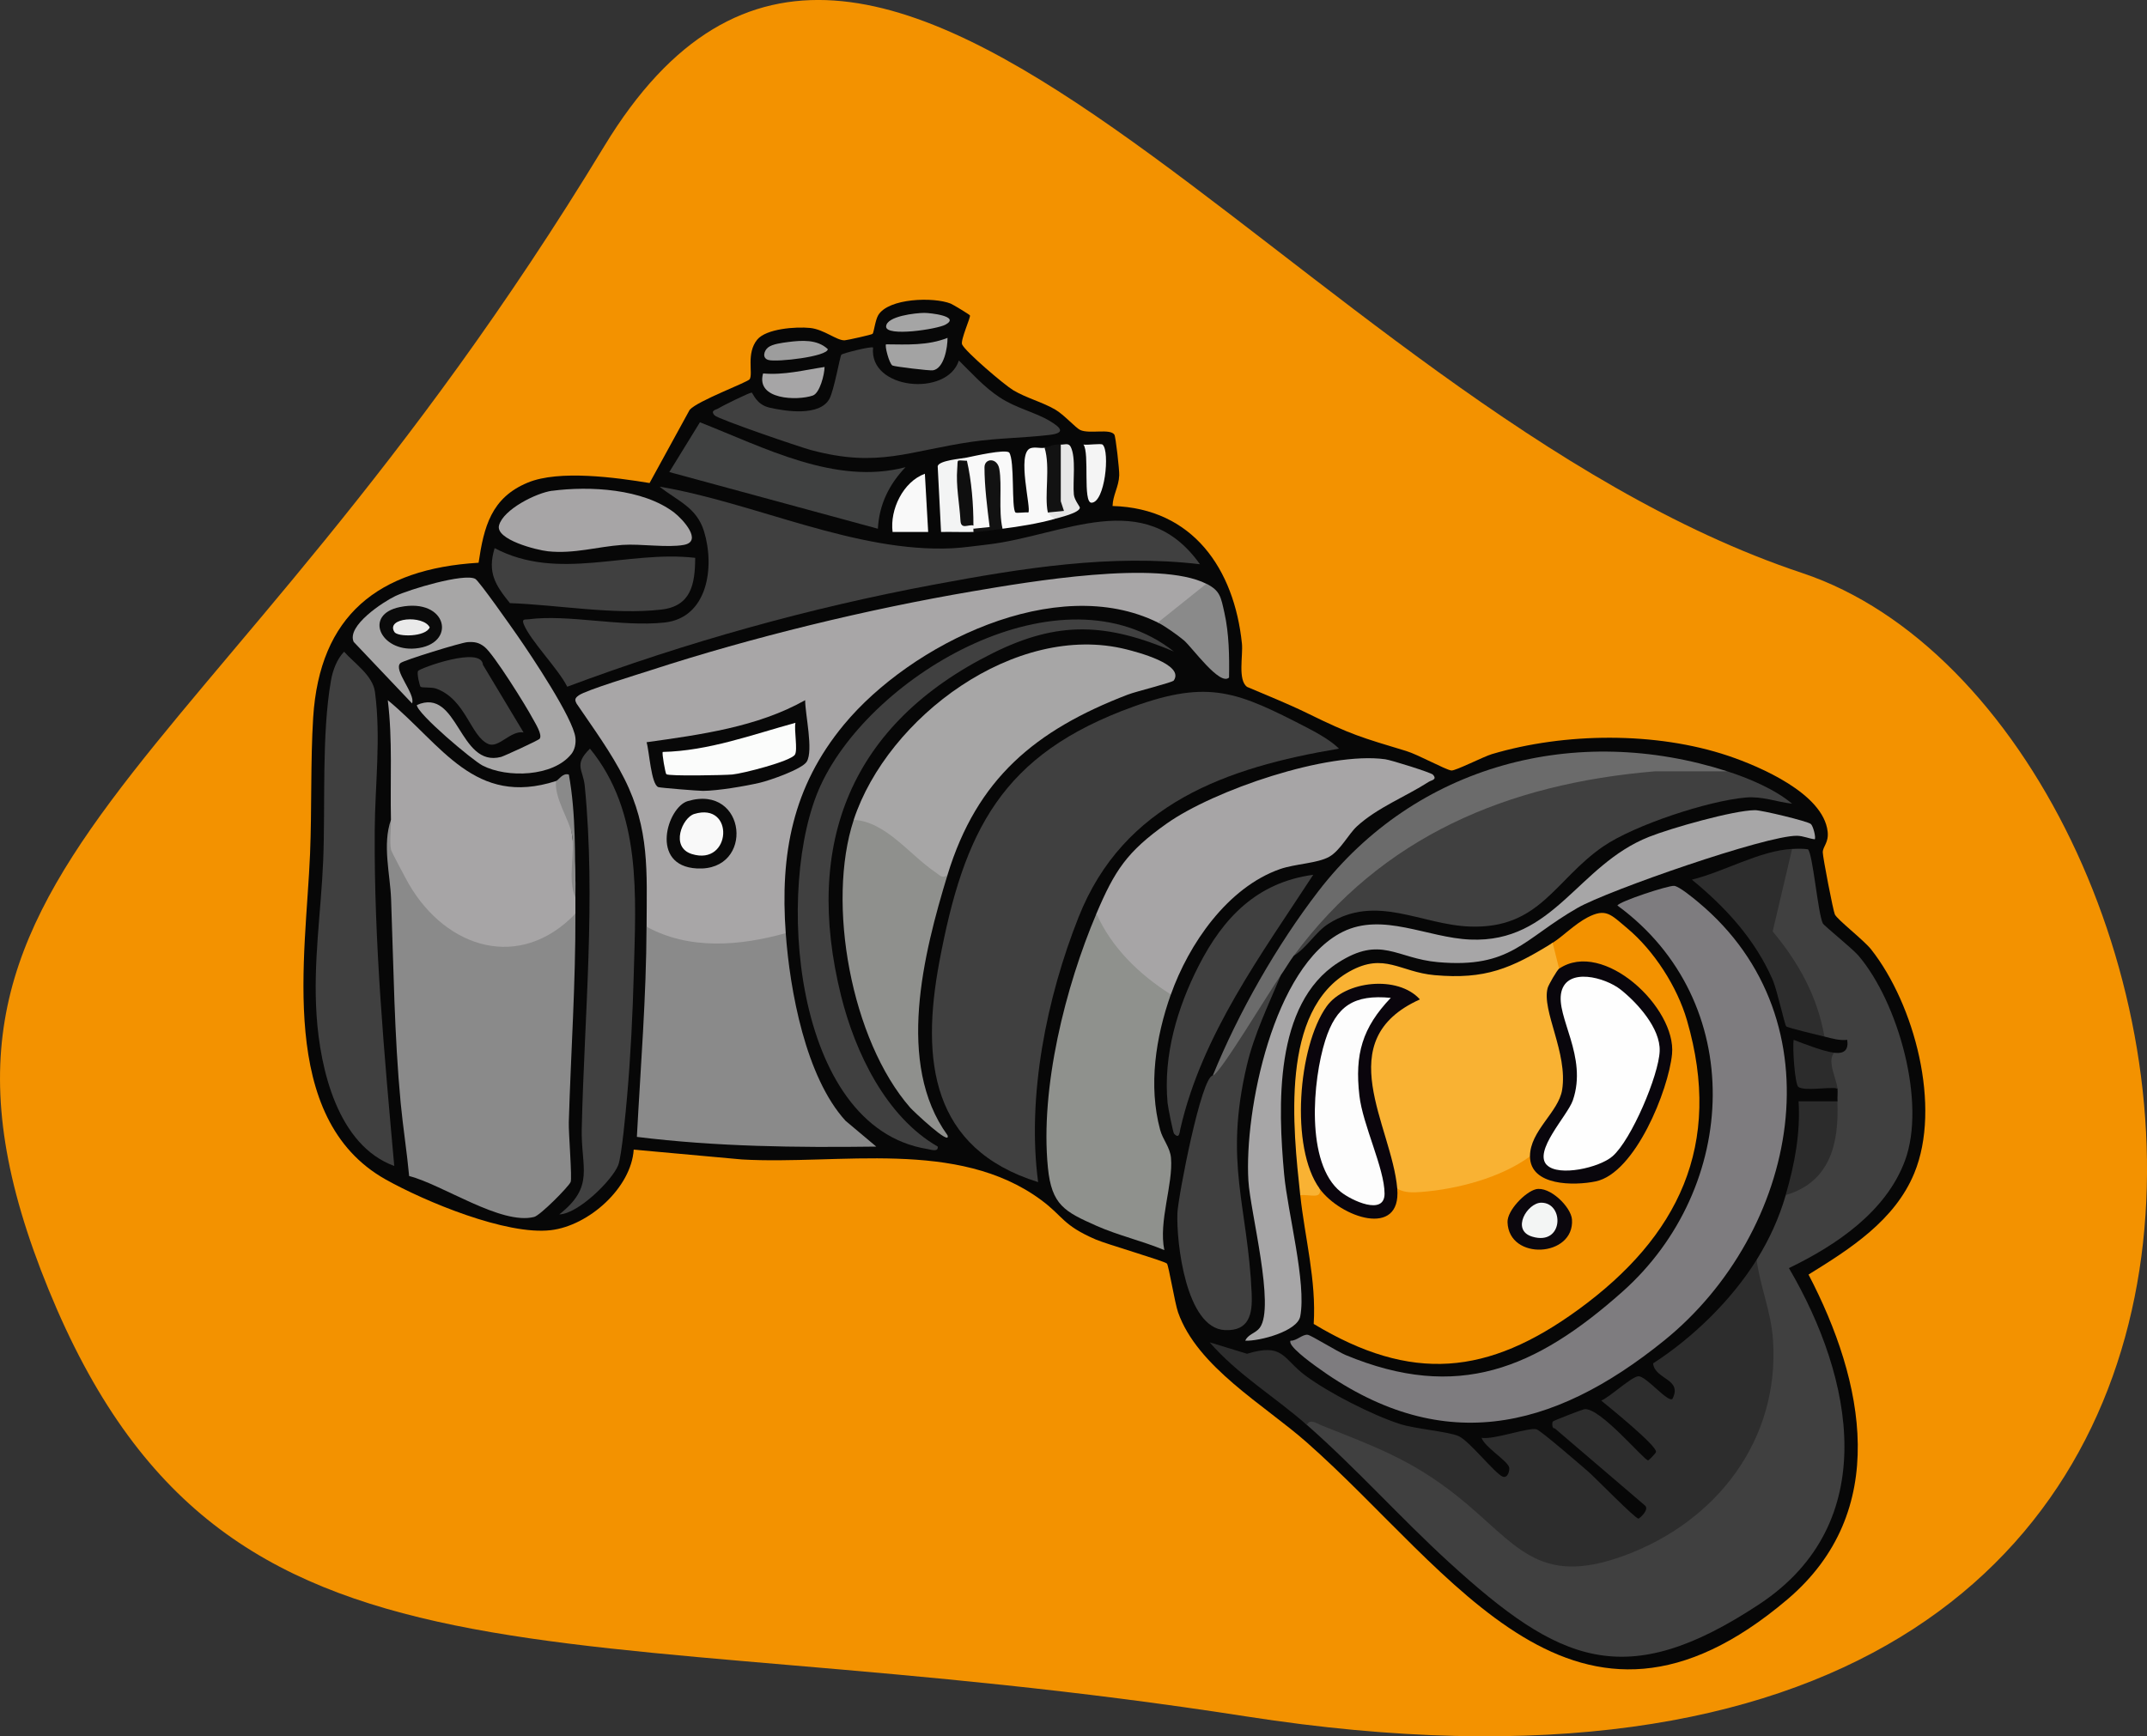 <?xml version="1.0" encoding="UTF-8"?>
<svg id="Capa_2" data-name="Capa 2" xmlns="http://www.w3.org/2000/svg" viewBox="0 0 331.75 268.37">
  <rect x="0" y="0" width="331.75" height="268.37" fill="#333333" stroke="none"/>
  <defs>
    <style>
      .cls-1 {
        fill: #a7a6a7;
      }

      .cls-2 {
        fill: #7e7c7f;
      }

      .cls-3 {
        fill: #a8a6a7;
      }

      .cls-4 {
        fill: #2c2c2c;
      }

      .cls-5 {
        fill: #f3f5f4;
      }

      .cls-6 {
        fill: #fbfcfb;
      }

      .cls-7 {
        fill: #121212;
      }

      .cls-8 {
        fill: #080808;
      }

      .cls-9 {
        fill: #2d2d2d;
      }

      .cls-10 {
        fill: #0a050c;
      }

      .cls-11 {
        fill: #090909;
      }

      .cls-12 {
        fill: #f3f4f4;
      }

      .cls-13 {
        fill: #0b070d;
      }

      .cls-14 {
        fill: #8f918d;
      }

      .cls-15 {
        fill: #e5e5e5;
      }

      .cls-16 {
        fill: #f9f9f9;
      }

      .cls-17 {
        fill: #8a8a8a;
      }

      .cls-18 {
        fill: #404040;
      }

      .cls-19 {
        fill: #a7a6a6;
      }

      .cls-20 {
        fill: #f39200;
      }

      .cls-21 {
        fill: #a6a5a6;
      }

      .cls-22 {
        fill: #404141;
      }

      .cls-23 {
        fill: #0f0f0f;
      }

      .cls-24 {
        fill: #f4f4f4;
      }

      .cls-25 {
        fill: #a5a5a5;
      }

      .cls-26 {
        fill: #6b6b6b;
      }

      .cls-27 {
        fill: #a3a3a3;
      }

      .cls-28 {
        fill: #0a0a0a;
      }

      .cls-29 {
        fill: #a7a5a6;
      }

      .cls-30 {
        fill: #09060c;
      }

      .cls-31 {
        fill: #fefefe;
      }

      .cls-32 {
        fill: #f9b233;
      }

      .cls-33 {
        fill: #070707;
      }

      .cls-34 {
        fill: #eaeaea;
      }

      .cls-35 {
        fill: #9d9d9d;
      }

      .cls-36 {
        fill: #fdfdfd;
      }

      .cls-37 {
        fill: #414141;
      }

      .cls-38 {
        fill: #8f908d;
      }
    </style>
  </defs>
  <g id="Capa_1-2" data-name="Capa 1">
    <g>
      <path class="cls-20" d="M278.45,88.56c68.72,22.89,98.9,205.51-85.84,176.74-106.87-16.64-157.68,1.07-185.09-65.95C-19.89,132.34,31.97,123.82,93.36,22.61c41.91-69.09,106.41,39.74,185.09,65.95Z"/>
      <path class="cls-33" d="M149.87,48.77c.15.21-1.49,3.82-1.21,4.46.49,1.12,6.54,6.27,7.9,7.08,2.06,1.23,4.48,1.82,6.5,3,1.34.78,3.16,2.83,3.85,3.15,1.44.66,4.61-.27,5.28.72.21.32.79,5.48.75,6.29-.07,1.79-.98,3.03-1.03,4.74,12.42.35,18.8,9.75,19.99,21.26.19,1.85-.67,5.65.8,6.7,3.12,1.33,6.35,2.62,9.39,4.11,6.63,3.26,8.28,3.71,15.2,5.8,1.83.55,6.02,2.88,6.97,3.01.61.08,4.98-2.15,6.26-2.53,11.25-3.35,25.36-3.49,36.52.26,4.92,1.66,14.67,5.84,15.36,11.68.21,1.75-.74,2.3-.75,3.24,0,.73,1.61,9.08,1.87,9.6.43.86,4.43,3.93,5.6,5.4,6.72,8.53,10.9,24.32,6.67,34.59-3.01,7.31-9.91,11.7-16.34,15.67,8.65,16.57,12.73,36.64-3.27,50.21-32.68,27.72-51.6-4.28-74.26-24.27-6.61-5.83-16.91-11.64-19.89-20.11-.5-1.42-1.45-7.26-1.72-7.53-.42-.41-9.29-2.98-11.02-3.73-5.13-2.22-4.98-3.56-8.41-6.09-12.89-9.54-31.21-5.41-46.23-6.27l-16.73-1.52c-.39,5.9-6.93,11.76-12.81,12.45-6.85.81-19.41-4.41-25.54-7.85-16.8-9.46-12.3-34.44-11.66-50.35.28-6.87.06-14.2.48-21.02,1-15.83,10.07-23.01,25.56-23.94.82-5.54,1.94-10.05,7.61-12.39,4.83-2,13.66-.78,18.81.07l6.2-11.32c1.25-1.41,8.98-4.26,9.27-4.73.55-.88-.57-3.97,1.15-6.1,1.39-1.72,6.01-2.04,8.18-1.82s4.14,1.98,5.36,1.91c.36-.02,4.14-.85,4.3-1,.19-.17.4-2.08.87-2.88,1.58-2.65,8.56-2.85,11.21-1.79.35.14,2.86,1.67,2.96,1.81Z"/>
      <path class="cls-18" d="M276.91,131.22c.81-.04,1.65-.07,2.45.05.75.64,1.54,9.92,2.3,11.45.18.36,4.55,3.87,5.51,4.99,6.13,7.2,10.51,22.71,7.18,31.69-2.94,7.91-10.64,13.08-17.93,16.6,9.98,17.01,14.41,39.38-4.55,51.93-20.79,13.76-30.99,9.05-47.96-6.45-7.5-6.85-14.34-14.54-21.99-21.26-.68-.73-.59-.99.24-1.39.9-.43,8.68,3,10.27,3.73,8.93,4.12,15.45,9.26,22.55,15.76,5.62,4.52,12.7,2.82,18.78-.12,16.27-7.87,23.06-23.83,17.11-40.94l.56-2.54c1.98-3.19,3.44-6.39,4.5-10l.94-1.29c5.01-2.18,6.29-7.3,6.09-12.34l.97-.87c-.03-.66.05-1.34,0-2-1.82-.2-3-5.81-.5-5.5,1.54.18,2.23-.44,2-2-1.23.13-2.34-.21-3.5-.5l-1.26-1.21c-1.16-5.54-4.22-10.29-7.61-14.74-.28-.56,2.31-11.72,2.66-12.25.31-.46.6-.65,1.22-.8Z"/>
      <path class="cls-18" d="M206.91,115.71c-17.4,2.91-33.3,8.52-40.24,26.02-4.95,12.47-8.02,27.7-6.26,40.98-16.56-5.16-18.1-18.87-15.27-34.01,3.81-20.34,9.6-32.13,30.01-39.49,11.74-4.23,16.15-2.24,26.78,3.24,1.57.81,3.74,2.02,4.98,3.27Z"/>
      <path class="cls-20" d="M239.91,145.72c1.5-.93,3.39-2.87,5.35-3.9,2.9-1.52,3.62-.48,6.16,1.64,4.16,3.47,7.75,9.07,9.25,14.25,5.59,19.27-1.33,33.45-16.8,44.71-13.96,10.16-25.74,11.33-40.88,2.21.42-6.75-1.36-13.27-2.08-19.92.44-.83,1.44-1.16,3-1l1.08-.24c2.08,2.7,9.74,6.74,9.95.91l.97-.67,1.16-.59c6.13.33,12.54-1.45,17.84-4.59l1.5.18c.76.07,1.23.57,1.43,1.5,10.74,7.09,18.12-7.55,19.42-16.61.98-6.8-8.38-16.34-15.33-13.34l-1.02-.55c-1.49.51-2.3-3.3-1-4Z"/>
      <path class="cls-3" d="M186.41,90.22c.57,1.42-2.98,3.85-4.35,4.76-1.04,1.24-2.09,1.66-3.15,1.24-15.71-7.76-38.17,3.32-48.49,15.76-7.98,9.63-9.89,20.05-9.01,32.24-.18.5-.44.98-.9,1.28-1.55.98-8.78,1.42-10.95,1.3-3.07-.16-8.44-.64-9.65-3.58.03-8.47.48-15.07-3.42-22.83-2.04-4.07-4.84-7.87-7.39-11.63-.34-.62-.24-.87.31-1.27,1.08-.81,9.16-3.25,11.11-3.89,15.7-5.11,33.5-9.44,49.79-12.21,8.63-1.47,28.71-4.9,36.09-1.16Z"/>
      <path class="cls-9" d="M201.91,220.22c-4.94-4.34-10.69-7.78-15-12.75l5.78,1.77c5.69-1.73,5.51.78,9.06,3.4s10.17,6.03,14.55,7.45c2.43.79,7.49,1.16,9.11,1.89s5.56,5.74,6.76,6.24c.85.36,1.17-1.09,1-1.5-.46-1.1-3.7-3.02-4.25-4.49,1.83.35,7.34-1.67,8.51-1.31.68.21,6.86,5.56,8,6.55,1.05.91,7.21,7.24,7.74,7.25.15,0,1.7-1.36,1.04-2l-13.97-11.95c-.52.05-.38-.97-.32-1.04.18-.19,4.61-1.88,4.87-1.92,2.39-.38,9.24,7.91,9.88,7.91.09,0,1.16-1.05,1.21-1.31.17-.94-7.16-6.87-8.46-7.93,1.32-.53,4.73-3.76,5.76-3.76,1.22,0,4.5,4.08,5.24,3.5,1.61-3.14-2.71-2.97-2.99-5.49,6.15-3.97,12.12-9.78,16-16.01.54,4.12,2.21,7.94,2.52,12.23,1.12,15.59-8.74,28.29-23.03,33.51-13.5,4.93-16.66-1.98-25.75-9.22-7.1-5.66-12.81-7.68-21.04-10.96-.64-.26-1.74-1.07-2.19-.05Z"/>
      <path class="cls-2" d="M199.42,207.22c.91.05,1.87-1.04,2.66-.91.55.09,4.58,2.6,5.85,3.13,17.31,7.19,29.34,2.13,42.72-9.75,18.15-16.11,19.42-44.98-.73-59.73.3-.64,7.84-3.11,8.76-3.04.77.06,3,1.91,3.74,2.53,22.03,18.34,15.37,51.03-5.27,67.74-17.37,14.06-34.74,17.97-53.9,3.93-.72-.53-4.38-3.17-3.83-3.91Z"/>
      <path class="cls-17" d="M60.41,126.72l.67.23c.43,12.45,15.1,25.04,26.35,14.33l1.48-.06c.04,10.84-.7,21.48-1.02,32.23-.05,1.64.54,8.7.28,9.25-.35.77-4.69,5.15-5.63,5.39-5.09,1.31-14.19-5.02-19.32-6.32-.35-3.76-.95-7.55-1.31-11.3-.99-10.5-1.09-21-1.48-31.52-.14-3.81-1.38-8.42-.02-12.23Z"/>
      <path class="cls-32" d="M239.91,145.72l1,4c.56.78.29,1.88-.82,3.29.27,3.53.98,7.08,2.13,10.67.73,4.53-.66,8.72-4.15,12.57-.26,1.32-.81,2.15-1.66,2.48-4.49,3.3-11.2,5.06-16.76,5.5-1.26.1-2.61.16-3.74-.5l-1.06-.55c-1-4.52-2.14-9.01-3.45-13.48-1.57-6.21.09-12.39,6.16-15.41-16.14-7-18.05,18.52-13.25,28.24l-.4,1.2c.41,1.7-1.62.82-3,1-1.11-10.33-3.18-28.59,7.65-34.6,5.37-2.97,7.75.11,13.1.59,7.85.7,11.84-1.03,18.24-4.99Z"/>
      <path class="cls-18" d="M185.41,87.21c-13.71-1.63-27.62.63-41.1,3.15-19.24,3.59-38.38,8.94-56.66,15.78-1.39-2.78-5.72-7.13-6.73-9.68-.34-.86.22-.67.74-.74,6.12-.81,14.32,1.22,21.01.5s7.81-8.58,6.11-14.11c-1.15-3.73-4.11-4.68-6.86-6.89,14.69,2.47,30.29,10.25,45.27,9.52,1.6-.08,3.75-.39,5.42-.58,11.68-1.36,24.18-9.11,32.81,3.06Z"/>
      <path class="cls-17" d="M121.41,144.22c.64,8.89,3.09,22.27,9.24,29.01l4.75,3.99c-12.36.16-24.72.02-36.99-1.5.57-10.83,1.46-21.63,1.49-32.49,6.61,3.64,14.46,2.97,21.5,1Z"/>
      <path class="cls-29" d="M169.41,141.22c2.84-6.69,4.73-9.58,10.84-13.91,7.36-5.21,24.91-11.18,33.78-9.96.91.12,7.07,2.05,7.38,2.38.72.79-.24.85-.64,1.11-3.57,2.3-7.93,3.97-11.1,6.88-1.31,1.21-2.58,3.75-4.29,4.71-1.83,1.02-5.25,1.08-7.6,1.9-8.11,2.85-14.1,11.59-16.86,19.39l-1.63.13c-3.52-1.66-10.25-8.52-9.87-12.63Z"/>
      <path class="cls-18" d="M266.91,119.22c3.29,1.06,7.34,2.76,10,5-2.5-.29-4.58-1.18-7.19-.95-5.78.51-17.14,4.24-21.97,7.54-7.52,5.16-9.79,12.77-20.59,12.4-7.6-.26-14.51-5.13-21.92-.41-1.94,1.23-3.32,3.7-5.33,4.92.02-.45.05-.89.16-1.32.82-3.35,9.79-11,12.99-13.41,14.45-10.86,36.3-16.97,53.85-13.77Z"/>
      <path class="cls-14" d="M180.91,153.72c-2.33,6.57-3.49,14.08-1.65,20.9.41,1.54,1.54,2.71,1.68,4.35.35,4.11-1.95,9.78-1.03,14.25-3.38-1.42-7.14-2.27-10.49-3.76-4.91-2.18-6.93-3.2-7.5-9-1.22-12.34,2.7-27.94,7.5-39.25,2.34,5.27,6.66,9.45,11.5,12.5Z"/>
      <path class="cls-29" d="M85.91,120.72l.98.54c1.47,5.69,2.15,11.51,2.02,17.46.01.83,0,1.67,0,2.5-8.58,8.94-19.93,5.39-25.71-4.54-.48-.83-2.7-5.01-2.77-5.31-.27-1.17.01-3.27-.02-4.65-.14-6.18.27-12.36-.49-18.5,8.39,6.92,13.41,16.54,25.99,12.5Z"/>
      <path class="cls-19" d="M131.91,126.72c5.23-15.86,25.01-30.63,42.11-26.36,1.59.4,9.06,2.31,7.35,4.82-.21.31-5.88,1.71-7.08,2.17-14.31,5.5-23.33,12.98-27.88,27.87-.68,1.54-2.02,1.29-4.03-.75-2.9-3.13-6.19-5.36-9.87-6.68l-.6-1.07Z"/>
      <path class="cls-18" d="M60.91,180.21c-8.72-3.19-11.44-14.95-11.99-23.25s.69-15.97,1.02-23.97c.35-8.69-.26-19.43,1.2-27.8.27-1.56.91-3.31,2.03-4.46,1.59,1.79,4.43,3.67,4.77,6.22.95,7.18,0,14.4-.04,21.5-.11,17.26,1.48,34.59,3.02,51.77Z"/>
      <path class="cls-1" d="M279.79,127.34c.39.32.83,2.14.62,2.38-.93-.11-1.77-.52-2.73-.54-4.73-.08-29.25,8.47-33.91,11.14-8.43,4.82-10.28,9.39-21.59,8.39-6.45-.57-8.79-4.18-15.43.09-9.93,6.38-9.27,22.29-8.33,32.67.53,5.85,3.48,16.83,2.49,21.99-.45,2.32-6.3,3.85-8.49,3.76.39-.99,1.6-1.14,2.24-2,2.41-3.25-1.48-17.96-1.76-22.72-.65-10.84,3.88-33.16,14.57-38.47,6.19-3.07,13.07.91,19.7,1.19,12.95.55,16.56-11.48,27.62-15.87,3.36-1.34,13.03-4.1,16.4-4.13,1.02,0,8.07,1.69,8.6,2.13Z"/>
      <path class="cls-18" d="M181.41,100.71c-10.43-4.41-17.83-4.82-28.01.24-21.91,10.9-29.3,29.35-23.44,52.96,2.17,8.73,6.92,18.69,14.94,23.31.12.9-1.09.46-1.62.37-20.98-3.39-23.54-40.96-16.47-56.22,8.01-17.3,37.24-34.3,54.59-20.66Z"/>
      <path class="cls-38" d="M146.41,135.22c-3.71,12.16-8.02,29.19,0,40.25.6,1.85-5.39-3.83-5.75-4.25-9.13-10.43-12.99-31.62-8.74-44.51,4.99.3,8.58,5.38,12.65,8.13.64.43,1.06,1.05,1.85.37Z"/>
      <path class="cls-18" d="M134.91,53.71c-.69,6.53,11.46,7.67,13.25,2.01,2.02,1.98,3.91,4.12,6.3,5.69,2.6,1.72,5.48,2.28,7.81,3.69,1.68,1.02,2.4,1.83-.09,2.12-3.96.47-8,.48-11.95,1.05-9.91,1.44-14.51,4.08-24.92,1.29-1.75-.47-14.36-4.78-14.89-5.36-.73-.79.24-.85.64-1.11.57-.37,4.72-2.41,5.08-2.41.19,0,.67,1.84,2.75,2.32,2.57.59,7.73,1.36,9.25-1.32.74-1.31,1.64-6.61,1.87-6.87.17-.19,4.66-1.35,4.91-1.09Z"/>
      <path class="cls-37" d="M86.41,187.71c5.56-4.37,3.34-7.24,3.48-13.27.41-17.57,2.19-35.34.47-52.93-.26-2.63-1.76-3.27.8-5.8,8.03,9.82,7.09,22.71,6.77,34.77-.16,6.15-.49,12.81-1.03,18.97-.18,2.04-.83,9.25-1.37,10.63-.95,2.39-6.26,7.58-9.12,7.62Z"/>
      <path class="cls-18" d="M187.41,166.22c2.96-5.23,6.05-10.38,9.27-15.46l1.23-.04c-1.9,4.62-4.11,9.07-5.26,13.99-3.55,15.08.16,21.57.76,35.27.13,3.01-.33,5.8-4.16,5.6-6.01-.31-7.5-13.61-7.32-18.1.09-2.37,3.69-21.2,5.49-21.25Z"/>
      <path class="cls-26" d="M266.91,119.22h-11.24c-22.78,1.93-42.12,10.04-55.76,28.5-.71.96-1.31,2.02-2,3-1.87,2.67-9.52,15.47-10.5,15.5,3.95-9.72,9.88-20.12,16.29-28.46,15.08-19.59,39.8-26.07,63.21-18.54Z"/>
      <path class="cls-19" d="M88.26,116.57c-2.78,3.48-9.89,3.72-13.7,1.75-1.55-.8-10.13-8.03-10.15-9.35,6.45-2.84,6.45,9.75,13.02,8.02.44-.12,5.76-2.55,5.96-2.81.46-.63-.71-2.44-1.07-3.11-1.05-1.99-6.01-9.93-7.43-11.07-.87-.7-1.56-.82-2.65-.75-.98.06-9.83,2.79-10.35,3.23-1.22,1.04,2.37,4.78,1.78,6.24l-9.02-9.51c-1.13-2.47,4.56-6.19,6.43-7.08,2.14-1.02,10.56-3.56,12.34-2.67.6.3,5.74,7.65,6.61,8.9,2.05,2.96,8.55,12.66,8.88,15.66.1.88-.08,1.85-.65,2.56Z"/>
      <path class="cls-22" d="M139.91,72.22c-2.54,2.66-4.07,5.79-4.26,9.5l-32.23-8.76,4.73-7.69c9.89,3.87,20.95,9.79,31.76,6.94Z"/>
      <path class="cls-18" d="M202.91,135.22c-7.97,12.23-17.19,24.7-20.52,39.24-.13.58-.15,1.66-.98.76-.16-.18-.94-4.12-1-4.76-.68-7.34,1.5-14.71,4.81-21.19,3.8-7.44,9-12.88,17.69-14.06Z"/>
      <path class="cls-18" d="M107.42,86.22c-.02,4.07-.63,7.48-5.25,8-7.36.84-15.96-.73-23.38-1-2.29-2.83-3.5-4.76-2.36-8.5,9.89,5.21,20.41.29,31,1.5Z"/>
      <path class="cls-29" d="M85.31,75.86c5.83-.77,14.04-.32,18.86,3.36,1.33,1.02,4.47,4.45,1.5,5-2.58.47-6.62-.19-9.49,0-3.88.27-7.42,1.41-11.5.99-1.81-.19-8.16-1.82-7.57-4.01.67-2.48,5.77-5.02,8.2-5.35Z"/>
      <path class="cls-9" d="M276.91,131.22l-3,12.74c4.02,4.84,6.88,9.96,8,16.26-.89-.22-5.71-1.36-5.91-1.59-.25-.28-1.41-5.62-2.08-7.17-2.72-6.25-7.28-11.24-12.5-15.5,4.9-1.18,10.49-4.49,15.5-4.75Z"/>
      <path class="cls-18" d="M80.91,113.21c-2.03-.36-3.85,2.51-5.49,1.77-2.73-1.23-3.43-6.86-8-8.54-.75-.28-2.18-.09-2.44-.3-.12-.1-.63-2.12-.37-2.45.34-.43,9.82-3.9,10.01-.94l6.28,10.46Z"/>
      <path class="cls-16" d="M161.41,69.22c1.06.06,1.52.82,1.38,2.3v7s-.88.7-.88.7c1.19.14,1.53.48,1,1-2.43.69-5.48,1.18-8,1.5l-1.08-.58c-.7.82-2.45.92-3.42.58-.45-.09-.43-.26,0-.5l-1.01-1.13c-.44-2.37-.77-6.83,0-8.87-.44-.14-.43-.31,0-.5,1.17-.24,5.82-1.31,6.53-.79.9,1.26.32,8.63.98,9.28.14.14,1.49-.07,1.98,0,.52-.51-1.85-9.16.34-9.93.69-.24,1.55.05,2.16-.07Z"/>
      <path class="cls-17" d="M186.41,90.22c2.15,1.09,2.24,2.08,2.78,4.47.72,3.21.78,6.75.72,10.03-1.41,1.38-5.72-4.69-6.99-5.76-.95-.79-2.95-2.22-4.01-2.74l7.5-6Z"/>
      <path class="cls-4" d="M283.91,170.22c.27,6.53-1.11,12.47-8,14.5,1.38-4.7,2.31-9.58,2-14.5h6Z"/>
      <path class="cls-4" d="M283.41,162.72c-1.15,1.29.38,4.01.5,5.5-1.4-.25-5.06.46-6.03-.22-.54-.38-.94-6.2-.72-7.28,1.63.63,4.65,1.81,6.26,1.99Z"/>
      <path class="cls-16" d="M142.91,73.22l.51,9h-5.5c-.44-3.47,1.63-7.77,5-9Z"/>
      <path class="cls-12" d="M149.41,70.72v.5c-1.11,2.68-.63,7.83,1,10,0,.17,0,.33,0,.5.44.14.43.31,0,.5-1.66.04-3.34-.03-5,0l-.52-10.17c.21-.9,3.7-1.16,4.52-1.33Z"/>
      <path class="cls-27" d="M136.92,53.22c3.2.03,6.46.21,9.49-1,.01,1.49-.53,4.74-2.26,5.02-.49.08-5.99-.58-6.26-.75-.5-.32-1.21-3.05-.98-3.27Z"/>
      <path class="cls-21" d="M127.41,56.72c-.01,1.15-.73,4.05-1.83,4.42-2.36.81-8.83.68-7.67-3.42,3.23.29,6.34-.52,9.5-1Z"/>
      <path class="cls-15" d="M163.91,68.72c.52.03,1.2-.31,1.52.32.88,1.69.31,5.38.5,7.4.08.84.94,1.86.93,2.03-.06.81-3.18,1.53-3.95,1.74-.24-.27-.94-.73-1-1-.07-.98.32-1.07,1.12-1.18l-.12-8.63,1-.7Z"/>
      <path class="cls-7" d="M154.91,81.72c-1.65.21-2.66.46-4.5.5v-.5l2.51-.26c-.37-2.92-.8-6.31-.8-9.22,0-1.45,1.97-1.54,2.29.23.46,2.56-.16,6.44.5,9.25Z"/>
      <path class="cls-24" d="M170.39,68.74c1.12,1.08.35,8.92-1.73,8.96-1.39.03-.27-7.71-1.25-8.99.65.12,2.73-.22,2.97.02Z"/>
      <path class="cls-35" d="M121.81,52.86c2.06-.26,4.45-.44,6.1,1.1,0,1.14-7.85,2.05-9.17,1.68-1.04-.29-.67-1.45-.07-1.93.68-.55,2.23-.73,3.15-.85Z"/>
      <path class="cls-7" d="M163.91,68.72v8.76s.49,1.49.49,1.49l-2.49.24c-.57-2.61.42-7.02-.5-10,.84-.16,1.06-.57,2.5-.5Z"/>
      <path class="cls-25" d="M142.8,48.36c1,0,5.62.53,3.31,1.81-1.29.72-9.24,1.92-9.19.3s4.61-2.1,5.88-2.11Z"/>
      <path class="cls-17" d="M85.91,120.72c.4-.13,1.04-1.32,1.99-1,1.13,6.23.91,12.66,1.01,19-1.27-2.86,0-6.73-.53-9.72-.41-2.34-2.72-5.56-2.47-8.28Z"/>
      <path class="cls-10" d="M203.91,183.72c-4.6-6.32-3.33-22.01,1.08-28.17,2.85-3.99,11.04-4.85,14.41-1.08-14.04,6.32-4.32,19.52-3.5,29.25.65,7.69-8.75,4.47-12,0Z"/>
      <path class="cls-30" d="M236.41,178.72c0-3.95,4.42-6.81,4.97-10.28.9-5.72-3.19-12.23-2.24-15.73.13-.49,1.45-2.77,1.77-2.99,6.84-4.61,18.14,6.07,17.45,13.19-.54,5.55-5.7,18.44-11.81,19.69-3.29.68-10.13.74-10.14-3.89Z"/>
      <path class="cls-13" d="M237.29,183.82c2.15-.54,5.47,2.72,5.61,4.67.4,5.84-9.76,6.42-9.96.42-.06-1.84,2.76-4.69,4.36-5.09Z"/>
      <path class="cls-8" d="M99.91,114.72c8.28-1.16,17.15-2.35,24.5-6.5,0,2.19,1.3,7.75.25,9.5-.71,1.17-5.74,2.91-7.24,3.26-2.32.54-6.48,1.24-8.78,1.26-.77,0-6.58-.47-6.91-.58-1.12-.38-1.4-5.55-1.82-6.93Z"/>
      <path class="cls-11" d="M106.27,123.82c9.13-2.7,10.39,10.89,1.42,10.41-7.38-.39-4.58-9.48-1.42-10.41Z"/>
      <path class="cls-28" d="M61.78,93.83c7.43-1.53,8.89,5.82,2.39,6.4-5.4.49-8.01-5.25-2.39-6.4Z"/>
      <path class="cls-23" d="M149.41,71.22c.7,3.01,1.02,6.79,1,10-.76-.21-1.92.69-2-.74-.15-2.69-.72-5.35-.5-8.04.13-1.53-.26-1.29,1.5-1.22Z"/>
      <path class="cls-36" d="M214.91,154.22c-4.42,4.63-5.59,8.73-4.86,15.11.52,4.56,3.88,11.25,3.89,15.16,0,3.48-5.13,1.05-6.77-.27-5.49-4.39-4.33-17.32-2.4-23.4,1.7-5.36,4.44-7.14,10.15-6.59Z"/>
      <path class="cls-31" d="M239.04,180.1c-2.2-2.16,3.16-7.63,3.99-10.02,2.35-6.8-2.68-12.94-1.77-16.77s6.75-2.26,9.17-.35c2.58,2.05,6.15,5.98,6.02,9.49-.13,3.74-4.38,13.74-7.28,16.26-2.04,1.78-8.3,3.18-10.12,1.38Z"/>
      <path class="cls-5" d="M238.16,185.89c3.58,0,3.47,6.71-1.4,5.25-3.34-1-.75-5.25,1.4-5.25Z"/>
      <path class="cls-6" d="M122.91,111.72c-.23,1.13.38,4.19-.08,4.92-.64,1.03-8.1,2.93-9.68,3.07-1.27.11-9.8.28-10.19-.05-.15-.13-.72-3.29-.55-3.44,7.07-.16,13.78-2.66,20.5-4.5Z"/>
      <path class="cls-16" d="M107.27,125.81c6.28-1.92,5.78,8.11-.37,6.19-3.38-1.06-1.47-5.63.37-6.19Z"/>
      <path class="cls-34" d="M60.94,97.68c-1.38-2.23,4.48-2.67,5.46-.71-.64,1.51-4.97,1.5-5.46.71Z"/>
    </g>
  </g>
</svg>